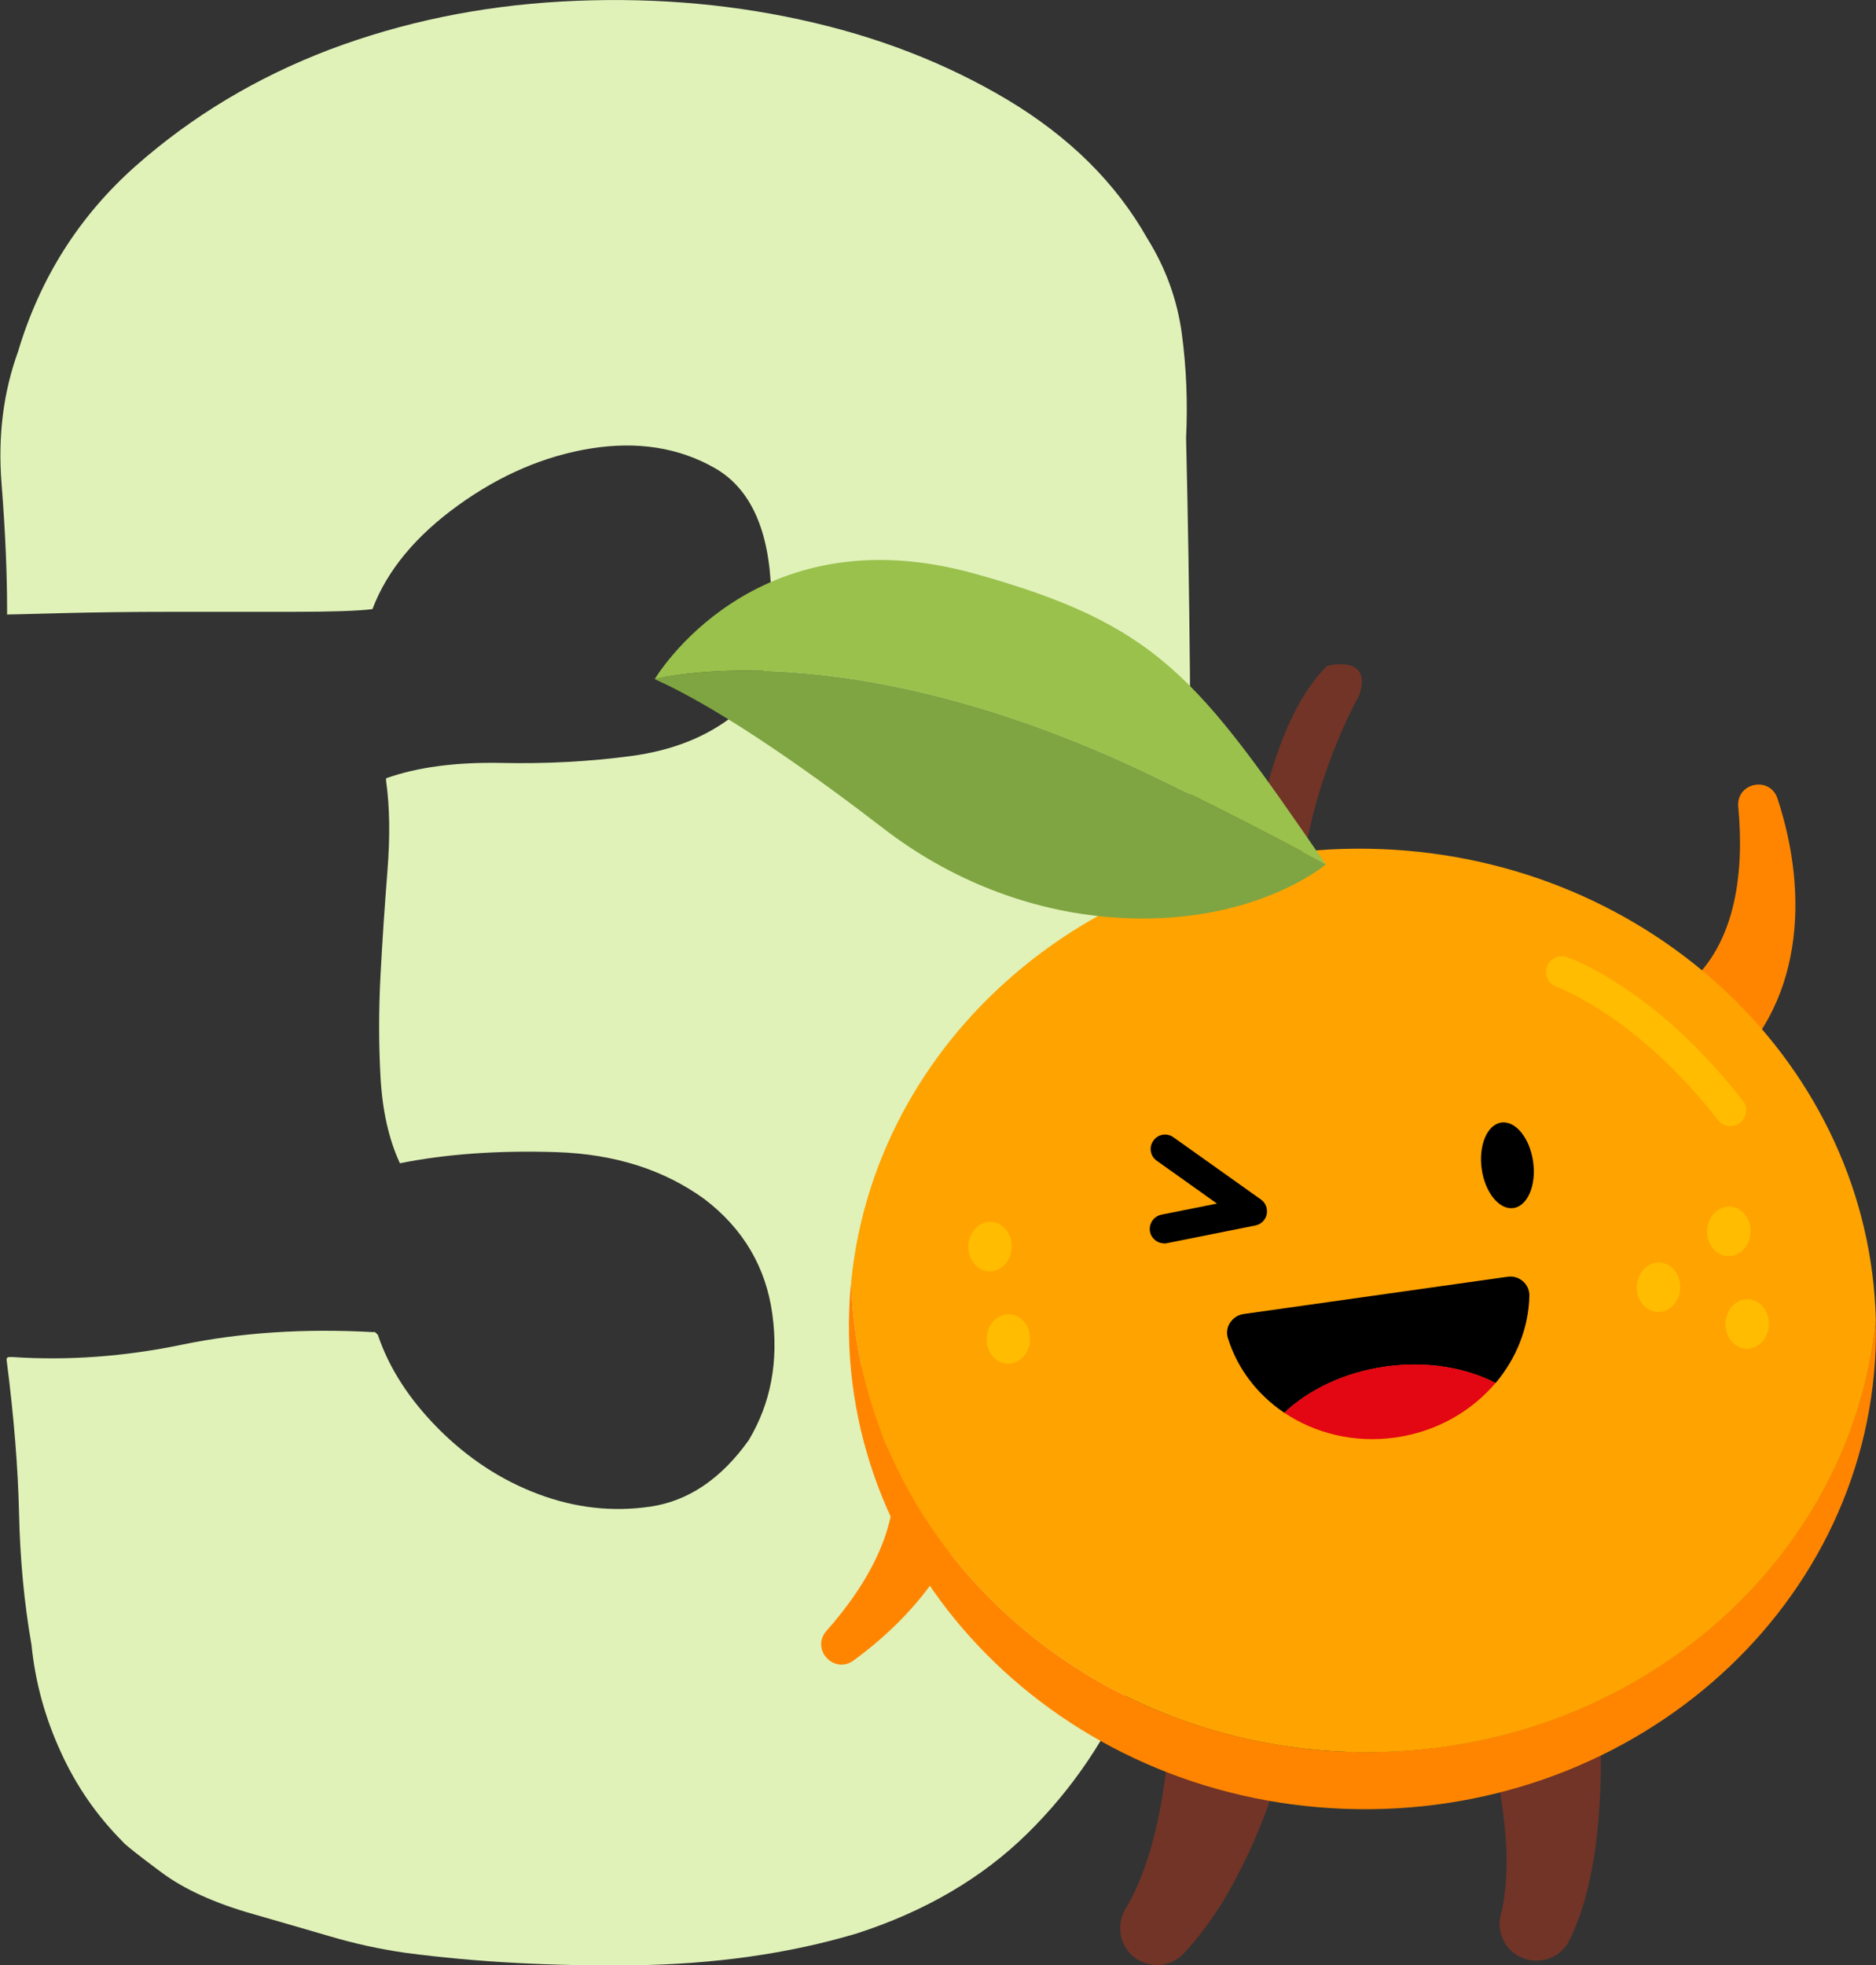 <svg xmlns="http://www.w3.org/2000/svg" id="Calque_2" viewBox="0 0 111.27 116.53"><rect x="0" y="0" width="111.27" height="116.53" fill="#333333" stroke="none"/><g id="Calque_1-2"><path d="m7.29,109.22c-1.53-1.53-2.77-3.31-3.69-5.34-.93-2.03-1.51-4.13-1.73-6.33-.44-2.51-.68-5.12-.74-7.8-.06-2.68-.3-5.72-.74-9.12,0-.1.05-.16.17-.16h.17c3.28.22,6.65-.02,10.1-.74,3.45-.71,7.2-.96,11.25-.74h.16l.17.16c.66,1.97,1.86,3.83,3.61,5.59,1.75,1.75,3.72,3.04,5.91,3.86,2.19.82,4.4,1.07,6.65.74,2.24-.33,4.19-1.64,5.83-3.94,1.31-2.19,1.78-4.68,1.4-7.47-.38-2.79-1.73-5.07-4.02-6.82-2.41-1.75-5.34-2.68-8.79-2.79-3.45-.11-6.54.11-9.28.66-.66-1.42-1.04-3.12-1.15-5.1-.11-1.97-.11-3.99,0-6.07.11-2.08.25-4.13.41-6.16.16-2.03.14-3.8-.08-5.34v-.16c1.86-.66,4.13-.96,6.82-.91,2.68.06,5.25-.08,7.72-.41,2.46-.33,4.52-1.15,6.16-2.47,1.64-1.31,2.35-3.72,2.14-7.23-.11-3.72-1.23-6.18-3.37-7.39-2.14-1.21-4.57-1.58-7.31-1.15-2.74.44-5.37,1.56-7.88,3.37s-4.22,3.86-5.09,6.16c-.88.11-2.46.16-4.76.16h-7.14c-2.46,0-4.65.03-6.57.08-1.92.05-2.99.08-3.2.08v-.32c0-2.19-.11-4.68-.33-7.47-.22-2.8.11-5.4.98-7.8,1.31-4.38,3.64-8.05,6.98-11.01,3.34-2.95,7.17-5.25,11.5-6.9C23.85,1.32,28.45.36,33.32.09c4.87-.27,9.58.08,14.12,1.07,4.54.98,8.65,2.57,12.32,4.76,3.67,2.2,6.43,4.93,8.29,8.22,1.09,1.75,1.78,3.64,2.05,5.67.27,2.03.35,4.08.25,6.16.22,9.31.3,18.48.25,27.51s-.25,17.98-.57,26.85c-.22,3.17-.39,6.4-.49,9.69-.11,3.29-.88,6.4-2.3,9.36-1.53,3.61-3.64,6.73-6.32,9.36s-6.05,4.6-10.1,5.91c-4.05,1.21-8.49,1.83-13.3,1.89-4.82.05-9.31-.19-13.47-.74-1.53-.22-3.04-.55-4.52-.99-1.48-.43-2.98-.87-4.52-1.31-2.3-.65-4.1-1.48-5.42-2.46s-2.08-1.58-2.3-1.81Z" style="fill:#e0f2b8; stroke-width:0px;"></path><g id="_08"><path d="m56.39,80.25c1.05,1.69,1.51,3.72,1.55,5.68.1,5.25-3.34,9.64-7.32,12.54-1.16.83-2.54-.67-1.61-1.75,2.47-2.78,4.7-6.55,3.81-10.29-.24-.94-.63-1.86-1.29-2.57,0,0-.01-.01-.01,0,0,0-.01,0,.02.04-2.29-3.32,2.31-6.77,4.86-3.65h0Z" style="fill:#ff8500; stroke-width:0px;"></path><path d="m97.58,59.67c-.06.02-.04.02-.04.02,0,0,0,0,.01,0,.95-.18,1.8-.7,2.56-1.31,2.92-2.49,3.34-6.84,2.99-10.54-.13-1.43,1.88-1.85,2.33-.48,1.87,5.67,1.57,12.37-3.41,16.49-.8.66-1.68,1.26-2.66,1.64-3.9,1.03-5.58-4.48-1.78-5.81h0Z" style="fill:#ff8500; stroke-width:0px;"></path><path d="m76.58,102.49c-.85,3.6-2.14,7.07-4.04,10.26-.67,1.07-1.42,2.11-2.32,3.08-.82.88-2.21.93-3.09.11-.8-.75-.9-1.95-.32-2.83.96-1.65,1.53-3.57,1.93-5.47.34-1.74.56-3.53.63-5.31,0-.1.01-.44.01-.54-.18-2.07,1.38-3.91,3.46-4.02,2.52-.17,4.45,2.32,3.75,4.72h0Z" style="fill:#723427; stroke-width:0px;"></path><path d="m94.6,98.65c.44,3.71.5,7.44,0,11.15-.29,1.79-.66,3.48-1.5,5.23-.52,1.09-1.83,1.54-2.92,1.02-1.01-.48-1.46-1.63-1.13-2.65.29-1.14.34-2.62.29-3.9-.17-2.87-.77-5.72-1.58-8.48-.08-.26-.17-.57-.25-.77-.7-1.9.27-4,2.16-4.7,2.22-.86,4.73.75,4.92,3.11h0Z" style="fill:#723427; stroke-width:0px;"></path><path d="m73.85,55.2s.43-11.31,4.86-15.71c0,0,2.73-.73,1.91,1.74,0,0-3.76,6.51-3.6,14.1,0,0-.98,2.25-3.18-.12Z" style="fill:#723427; stroke-width:0px;"></path><path d="m79.85,103.88c-16.2-.62-28.99-12.97-29.36-27.93-.06.56-.1,1.12-.12,1.69-.6,15.72,12.54,28.98,29.35,29.62s30.93-11.57,31.53-27.29c.02-.57.02-1.13,0-1.7-1.51,14.89-15.21,26.22-31.41,25.6Z" style="fill:#ff8500; stroke-width:0px;"></path><path d="m79.85,103.88c16.2.62,29.9-10.71,31.41-25.6-.36-14.96-13.16-27.31-29.36-27.93-16.2-.62-29.9,10.71-31.41,25.6.36,14.96,13.16,27.31,29.36,27.93Z" style="fill:#ffa300; stroke-width:0px;"></path><path d="m78.63,51.25c-2.92-1.59-6.31-3.34-10.2-5.21-18.33-8.83-29.59-5.76-29.59-5.76h0c4.15,1.84,9.98,6.09,13.55,8.84,3.93,3.03,8.64,4.91,13.59,5.28,8.24.62,12.66-3.14,12.66-3.14h0s0,0,0,0Z" style="fill:#7fa542; stroke-width:0px;"></path><path d="m68.43,46.04c3.9,1.88,7.28,3.62,10.2,5.21-7.62-11.09-9.91-14.19-20.81-17.23-13.18-3.67-18.99,6.26-18.99,6.26,0,0,11.26-3.07,29.59,5.76Z" style="fill:#99c14c; stroke-width:0px;"></path><path d="m102.6,66.78c-.27-.01-.53-.13-.7-.36-4.82-6.19-9.53-7.88-9.57-7.9-.49-.17-.75-.7-.58-1.19.17-.49.7-.75,1.18-.58.21.07,5.25,1.85,10.44,8.52.32.41.24.99-.16,1.31-.18.14-.4.2-.61.2Z" style="fill:#ffbc00; stroke-width:0px;"></path><ellipse cx="58.72" cy="73.92" rx="1.47" ry="1.29" transform="translate(-17.4 129.76) rotate(-87.8)" style="fill:#ffbc00; stroke-width:0px;"></ellipse><ellipse cx="59.81" cy="79.41" rx="1.47" ry="1.29" transform="translate(-21.84 136.12) rotate(-87.8)" style="fill:#ffbc00; stroke-width:0px;"></ellipse><ellipse cx="102.54" cy="73.02" rx="1.47" ry="1.29" transform="translate(25.64 172.68) rotate(-87.8)" style="fill:#ffbc00; stroke-width:0px;"></ellipse><ellipse cx="98.36" cy="76.33" rx="1.47" ry="1.29" transform="translate(18.32 171.69) rotate(-87.8)" style="fill:#ffbc00; stroke-width:0px;"></ellipse><ellipse cx="103.62" cy="78.51" rx="1.47" ry="1.29" transform="translate(21.2 179.04) rotate(-87.8)" style="fill:#ffbc00; stroke-width:0px;"></ellipse><path d="m88.71,82.01c1.22-1.45,1.96-3.26,2-5.18.01-.69-.61-1.22-1.29-1.12l-15.66,2.21c-.68.1-1.14.78-.93,1.43.57,1.83,1.77,3.37,3.35,4.43,1.46-1.38,3.57-2.4,6.01-2.74,2.43-.34,4.74.06,6.53.98Z" style="stroke-width:0px;"></path><path d="m88.71,82.01c-1.79-.92-4.1-1.32-6.53-.98-2.43.34-4.54,1.36-6.01,2.74,1.83,1.23,4.17,1.82,6.6,1.47,2.43-.34,4.51-1.55,5.94-3.24Z" style="fill:#e30613; stroke-width:0px;"></path><path d="m69.05,73.73c-.4,0-.76-.28-.84-.69-.09-.46.21-.91.67-1.01l3.3-.66-3.57-2.54c-.39-.27-.48-.81-.2-1.19.27-.39.81-.48,1.19-.2l5.19,3.69c.28.2.41.54.34.88-.07.33-.33.59-.67.66l-5.25,1.05c-.06.01-.11.02-.17.02Z" style="stroke-width:0px;"></path><ellipse cx="89.4" cy="69.11" rx="1.54" ry="2.56" transform="translate(-8.76 13.14) rotate(-8.02)" style="stroke-width:0px;"></ellipse></g></g></svg>